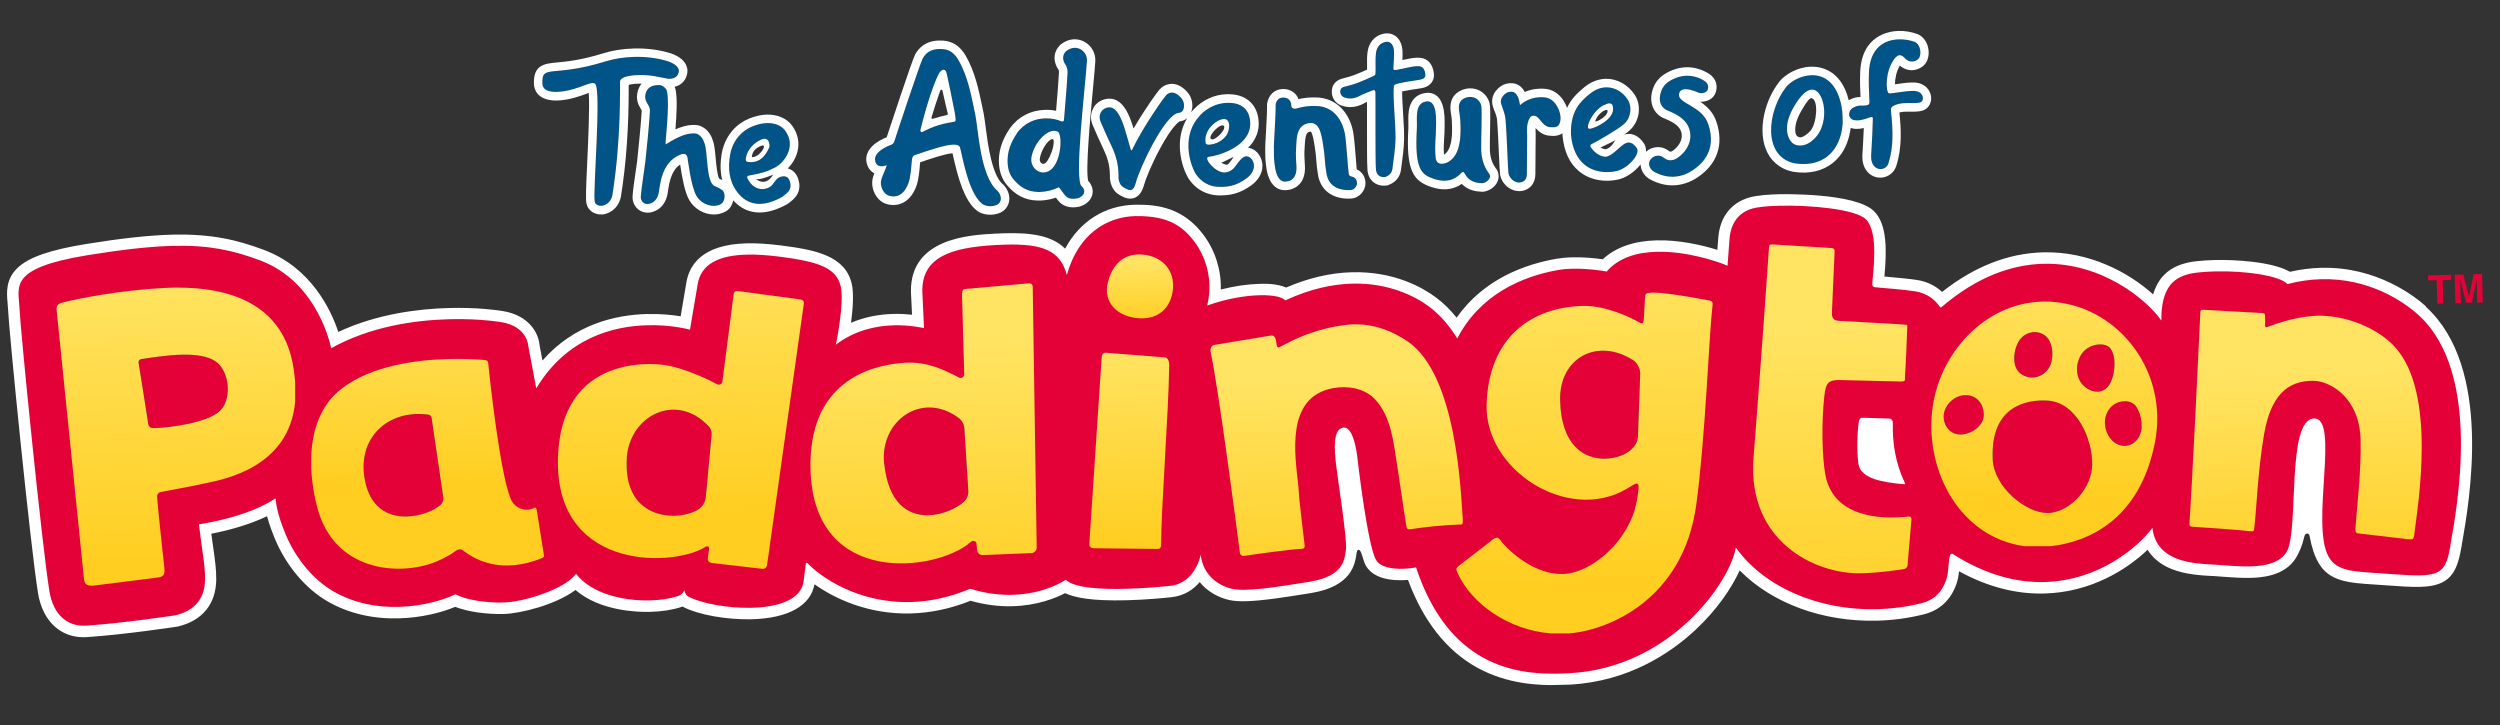 <?xml version="1.0" encoding="UTF-8"?> <svg xmlns="http://www.w3.org/2000/svg" xmlns:xlink="http://www.w3.org/1999/xlink" id="Layer_2" data-name="Layer 2" viewBox="0 0 439.76 127.58"><rect x="0" y="0" width="439.76" height="127.58" fill="#333333" stroke="none"/><defs><style> .cls-1 { fill: none; } .cls-2 { fill: url(#linear-gradient-8); } .cls-3 { fill: url(#linear-gradient-7); } .cls-4 { fill: url(#linear-gradient-5); } .cls-5 { fill: url(#linear-gradient-6); } .cls-6 { fill: url(#linear-gradient-9); } .cls-7 { fill: url(#linear-gradient-4); } .cls-8 { fill: url(#linear-gradient-3); } .cls-9 { fill: url(#linear-gradient-2); } .cls-10 { fill: url(#linear-gradient); } .cls-11 { clip-path: url(#clippath-11); } .cls-12 { clip-path: url(#clippath-10); } .cls-13 { clip-path: url(#clippath-13); } .cls-14 { clip-path: url(#clippath-12); } .cls-15 { clip-path: url(#clippath-1); } .cls-16 { clip-path: url(#clippath-3); } .cls-17 { clip-path: url(#clippath-4); } .cls-18 { clip-path: url(#clippath-2); } .cls-19 { clip-path: url(#clippath-7); } .cls-20 { clip-path: url(#clippath-6); } .cls-21 { clip-path: url(#clippath-9); } .cls-22 { clip-path: url(#clippath-8); } .cls-23 { clip-path: url(#clippath-5); } .cls-24 { fill: #e30138; } .cls-25 { fill: #fff; } .cls-26 { fill: url(#linear-gradient-10); } .cls-27 { fill: url(#linear-gradient-11); } .cls-28 { fill: #005488; } .cls-29 { clip-path: url(#clippath); } </style><clipPath id="clippath"><polygon class="cls-1" points="0 11.44 3.04 127.58 439.76 116.14 439.76 109.88 436.88 0 0 11.44"></polygon></clipPath><clipPath id="clippath-1"><polygon class="cls-1" points="0 11.44 3.04 127.58 439.76 116.14 439.76 109.88 436.88 0 0 11.44"></polygon></clipPath><clipPath id="clippath-2"><path class="cls-1" d="M194.44,62.05h-.01c-.56.02-.61.54-.65.94l-2.17,32.7c-.03.46.29.72.76.75l11.36.12c.42,0,.52-.48.52-.7-.02-6.24,1.29-22.7,1.42-31.62,0-.6-.17-1.43-.94-1.39l-10.17-.8s-.07,0-.1,0h-.01Z"></path></clipPath><linearGradient id="linear-gradient" x1="-2979.59" y1="1022.14" x2="-2976.28" y2="1022.14" gradientTransform="translate(10921.25 -31160.3) rotate(-90) scale(10.49 -10.49)" gradientUnits="userSpaceOnUse"><stop offset="0" stop-color="#ffce21"></stop><stop offset="1" stop-color="#ffe464"></stop></linearGradient><clipPath id="clippath-3"><path class="cls-1" d="M155.52,81.55c-.77-7.5,6.61-12.83,13.09-8.05.6.44.98,1.12,1.03,1.86l.69,10.94c.05.76-.25,1.51-.82,2.01-1.26,1.11-3.69,2.25-6.18,2.32-.08,0-.15,0-.22,0-3.4,0-6.85-2.08-7.57-9.07M181.08,49.83l-11.29,1c-.32,0-.55.18-.57.99l.39,14c.01.5-.52.82-.95.58-.25-.14-.53-.29-.84-.44-1.77-.86-4.69-2.39-8.66-2.15-6.3.39-17.09,3.5-16.58,19.01.69,20.6,22.11,17.61,27.95,12.7.06-.06.29-.22.36-.28.27-.25.89,0,.88.37l.1,1.08c0,.54.46.98,1,.95l8.56-.35c.52-.02.93-.46.93-.98l-.7-45.91c0-.32-.26-.57-.58-.57h0Z"></path></clipPath><linearGradient id="linear-gradient-2" x1="-2995.88" y1="1104.19" x2="-2992.57" y2="1104.19" gradientTransform="translate(16390.45 -43931.29) rotate(-90) scale(14.7 -14.7)" xlink:href="#linear-gradient"></linearGradient><clipPath id="clippath-4"><path class="cls-1" d="M311.69,43c-.55,0-.5.36-.53.73-.2,2.91-.96,14.33-2.71,36.82-1.14,14.68,10.88,20.51,18.99,20.29,3.29-.09,6.39-.56,7.52-.75.26-.04.55-.33.58-.6l.68-7.96c.03-.37.05-.75-.64-.65-.28.04-.66.06-1.16.09-5.35.35-12.06-.77-13.33-7.43-.57-2.99-.7-9.12-.2-13.72.29-2.62.71-3.05,3.15-2.96l10.24.25c1.04,0,.76-.21.82-.99.15-2.12.34-6.72.4-8.73,0-.24-.06-.25-.25-.27-1.14-.12-10.09-.57-11.87-.69-1.18-.08-1.16-.99-1.13-1.64l.46-10.4c.02-.4.03-.75-.69-.77l-10.04-.61c-.1-.01-.18-.02-.25-.02-.01,0-.02,0-.04,0"></path></clipPath><linearGradient id="linear-gradient-3" x1="-3002.76" y1="1130.22" x2="-2999.45" y2="1130.22" gradientTransform="translate(20197.53 -52704.61) rotate(-90) scale(17.59 -17.59)" xlink:href="#linear-gradient"></linearGradient><clipPath id="clippath-5"><path class="cls-1" d="M274.43,70.44c-.18-7.49,6.53-11.12,12.85-7.08.71.45,1.27,1.53,1.24,2.37l-.4,11.03c-.04.95-.5,1.7-1.2,2.34-.9.84-2.64,1.54-4.53,1.59-.07,0-.14,0-.22,0-3.54,0-7.55-2.32-7.74-10.26M290.76,51.47h-.08s-.05,0-.08,0c-1.19.06-1.18.18-1.24,1.03-.05.8-.13,2.35-.21,3.64-.04.58-.2.93-.7.63-1.32-.81-5.95-3.05-9.94-2.96-9.07.21-16.71,5.47-17.01,17.45-.28,11.48,14.31,20.74,24.54,14.78.01,0,.58-.34,1.09-.65.58-.34,1.23-.74,1.09.62-.1.89-.32,2.95-1.08,4.85-2.24,5.62-7.45,9.48-11.27,10.02-5.07.73-9.8-3.31-11.61-5.41-.52-.61-.68-1.54-2.13-.2l-5.13,3.96c-.97.72-.97.77-.53,1.73,2.36,5.12,8.75,9.87,16.35,10.46h3.16c.25-.02.49-.04.75-.07,6.13-.7,19.35-5.75,21.65-22.56,1.61-11.76,2.24-29.94,2.87-35.16.07-.55-.24-.75-.62-.78,0,0-7.08-1.38-9.75-1.38h-.14"></path></clipPath><linearGradient id="linear-gradient-4" x1="-3003.88" y1="1135.92" x2="-3000.57" y2="1135.92" gradientTransform="translate(20717.04 -53936.72) rotate(-90) scale(17.99 -17.99)" xlink:href="#linear-gradient"></linearGradient><clipPath id="clippath-6"><path class="cls-1" d="M200.21,44.76c-3.18.08-4.75,2.47-5.35,4.98-.84,3.56,1.76,5.97,5.4,6.24,3.65.27,5.75-1.97,6.06-5.09.33-3.28-1.78-5.84-5.42-6.12-.18-.02-.36-.02-.53-.02-.06,0-.11,0-.17,0"></path></clipPath><linearGradient id="linear-gradient-5" x1="-2852.99" y1="438.21" x2="-2849.68" y2="438.21" gradientTransform="translate(1690.09 -9643.13) rotate(-90) scale(3.4 -3.4)" xlink:href="#linear-gradient"></linearGradient><clipPath id="clippath-7"><path class="cls-1" d="M238.19,57.04c-.44.01-.89.05-1.34.1-5.58.67-9.15,2.55-11.45,3.75-.41.22-.74.46-.83-.26-.06-.44-.13-.8-.19-1.02-.12-.39-.32-.65-.91-.57l-9.86,1.63c-.61.12-.75.8-.65,1.26,1.41,6.56,4.59,31,5.14,35.31.04.35.37.6.72.55,2.02-.3,8.23-1.19,10.12-1.24.64-.02.58-.44.53-.83-.24-1.89-.79-6.84-.8-6.93-.13-.78-.21-2.62-.3-3.43-.54-5.19-2.36-15.57,6.18-17.09,2.53-.45,5.43,0,7.29,1.94,2.82,2.94,3.29,7.53,3.86,11.22.47,3.05,1.32,8.76,1.64,10.89.12.77.24.87.96.75,1.84-.31,5.7-.72,8.22-.79.08,0,.15,0,.21,0,.46,0,.65.02.58-.92-.35-4.86-1.04-25.39-9.68-31.29-2.74-1.87-5.78-3.02-9.07-3.02-.12,0-.25,0-.37,0"></path></clipPath><linearGradient id="linear-gradient-6" x1="-2987.42" y1="1058.57" x2="-2984.11" y2="1058.57" gradientTransform="translate(13093.86 -36191.5) rotate(-90) scale(12.15 -12.15)" xlink:href="#linear-gradient"></linearGradient><clipPath id="clippath-8"><path class="cls-1" d="M387.55,54.49h-.04c-.54.02-.45.36-.47.71-.2,4.62-1.54,32.05-1.91,36.82-.03.34,0,.61.57.64,1.93.13,7.91.52,10.01.77.83.1.75,0,.84-.67.32-2.35.6-9.9,1.7-16.31,1.17-6.75,4.01-9.56,8.82-9.46,2.57.05,7.97,2.71,8.17,10.38.15,5.53-.75,12.75-.91,15.57-.02.36-.06.88.5.89l8.82,1.03s.03,0,.04,0h.58c.3-.08.35-.37.43-.98.57-4.83,4.04-24.8-3.49-32.92-2.68-2.89-7.37-5.03-11.95-5.38-4.38-.34-8.9,1.38-10.49,1.96-.2.07-.35-.05-.34-.26.04-.72.02-1.17,0-1.65,0-.27-.03-.56-.44-.56l-10.18-.57c-.09-.01-.18-.02-.25-.02h-.02Z"></path></clipPath><linearGradient id="linear-gradient-7" x1="-2988.88" y1="1055.57" x2="-2985.57" y2="1055.57" gradientTransform="translate(13587.43 -37225.85) rotate(-90) scale(12.49 -12.49)" xlink:href="#linear-gradient"></linearGradient><clipPath id="clippath-9"><path class="cls-1" d="M26.08,74.6c-.56-3.72-1.26-8.02-1.71-10.81-.05-.3.16-.58.46-.62,4.25-.65,10.4-1.59,13.23.49,2.21,1.65,2.85,6.4.67,8.58-2.13,2.12-8.81,3-11.68,3.07-.04,0-.09,0-.13,0h-.02c-.41,0-.76-.3-.82-.71M30.04,50.61c-.42.01-.85.03-1.29.05-7.65.4-14.92,1.84-17.7,2.54-.94.24-1.18.57-1.07,1.53l4.77,46.9c.06,1.04.4,1.49,1.73,1.38l11.09-1.4c1.27-.1,1.46-.61,1.34-1.71-.31-2.96-1.04-9.5-1.28-12.52-.03-.4.24-.76.64-.84,1.39-.27,4.8-.86,7.86-1.53,3.05-.66,14.77-2.69,15.79-14.38v-3.42c-.01-.14-.02-.27-.04-.41-.4-4.14-1.61-16.21-20.62-16.21-.4,0-.81,0-1.22.01"></path></clipPath><linearGradient id="linear-gradient-8" x1="-2998.5" y1="1122.83" x2="-2995.19" y2="1122.83" gradientTransform="translate(17671.9 -47007.56) rotate(-90) scale(15.71 -15.71)" xlink:href="#linear-gradient"></linearGradient><clipPath id="clippath-10"><path class="cls-1" d="M64.19,84.46c-1.44-7.33,3.97-12.5,11.18-11.52.28.04.51.27.55.55l2.05,13.96c.07.5-.09,1.01-.46,1.35-1.04.95-3.44,2-5.95,2.06-.08,0-.16,0-.25,0-3.04,0-6.17-1.49-7.13-6.41M78.86,63.15c-5.66.15-13.56,1.17-18.79,5.23-3.71,2.87-5.09,7.26-5.31,11.6v2.64c.12,2.42.53,4.72,1.04,6.63,2.97,11.28,14.25,12.1,20.62,9.67.54-.21,2.47-1.04,3.54-1.88.97-.76,1.32-.33,1.84.05,1.99,1.45,6.52,3.94,13.59,1.06.3-.12.33-.29.29-.51l-1.27-7.94c-.03-.2-.15-.53-.43-.37-1.29.73-3.38.25-4.13-1.55-1.91-4.58-3.68-21-3.98-23.95-.03-.26-.24-.47-.5-.49-.79-.08-2.59-.21-4.94-.21-.5,0-1.02,0-1.57.02"></path></clipPath><linearGradient id="linear-gradient-9" x1="-2982.53" y1="1044.82" x2="-2979.22" y2="1044.82" gradientTransform="translate(11636.11 -32901.74) rotate(-90) scale(11.06 -11.06)" xlink:href="#linear-gradient"></linearGradient><clipPath id="clippath-11"><path class="cls-1" d="M371.45,77.39c-1.41-1.54-1.63-3.92-.33-5.56,1.26-1.58,3.8-1.66,4.67-.28.94,1.47,1.36,3.87.38,5.45-.6.95-1.48,1.4-2.38,1.43-.02,0-.05,0-.07,0-.83,0-1.66-.37-2.28-1.03M350.53,80.78c-.44-9.41,6-10.5,9.56-10.32,5.28.27,8.02,6.88,7.94,11.32-.08,3.93-3.55,7.96-7.3,8.43-.14.02-.28.03-.43.03-.04,0-.08,0-.13,0-3.85,0-9.42-4.56-9.65-9.46M341.9,73.41c-.09-1.9,1.63-3.7,3.49-3.88,2.19-.22,3.47,1.37,3.57,3.28.09,1.9-1.84,3.37-3.67,3.6-.11.01-.23.02-.33.03h-.09c-1.65,0-2.88-1.27-2.97-3.02M366.37,67.71c-1.41-1.54-1.31-4.07,0-5.72,1.26-1.58,4.12-1.93,4.97-.55,1,1.62.7,4.63-.28,6.2-.53.86-1.3,1.24-2.09,1.26h-.07c-.91,0-1.85-.46-2.52-1.2M355.19,65.51c-1.41-1.28-.97-4.39.16-5.83,1.15-1.48,3.37-1.74,4.7-.37,1.23,1.25,1.32,4.29.14,5.74-.73.9-1.69,1.33-2.64,1.36-.03,0-.06,0-.09,0-.82,0-1.63-.3-2.27-.89M359.27,53.05c-10.12.26-18.27,9.09-19.39,19.19-1.19,10.76,4.93,22.2,16.09,23.82.04,0,.08.01.13.02h4.58c6.24-.68,15.68-4.31,18.4-18.34,2.35-12.18-6.07-23.3-17.28-24.58-.7-.08-1.38-.12-2.06-.12-.16,0-.31,0-.47,0"></path></clipPath><linearGradient id="linear-gradient-10" x1="-2990.81" y1="1068.2" x2="-2987.5" y2="1068.2" gradientTransform="translate(14270.81 -38852.07) rotate(-90) scale(13.02 -13.02)" xlink:href="#linear-gradient"></linearGradient><clipPath id="clippath-12"><path class="cls-1" d="M110.24,80.68c.46-7.64,8.74-11.77,14.42-5.69.38.41.56.97.51,1.52l-1.01,10.88c-.09.97-.64,1.84-1.48,2.32-1.02.57-2.47.97-4.02,1.01-.09,0-.18,0-.26,0-4.02,0-8.6-2.38-8.14-10.04M129.62,51.18c-.28,0-.52.22-.56.51l-1.99,15.43c-.06.5-.62.69-1.04.42-.24-.15-4.98-2.67-8.99-3.31,0,0-17.73-3.06-18.85,15.38-1.25,20.58,19.46,20.2,25.52,16.81.08-.04.16-.1.24-.15.74-.46.82.1.76.46l-.2,1.37c-.07.46.12.88.73.94l8.78,1.01c.58.08.86-.26.92-.72l6.47-45.98c.04-.32-.18-.61-.5-.66l-11.2-1.51s-.05,0-.08,0h-.02Z"></path></clipPath><linearGradient id="linear-gradient-11" x1="-2996.16" y1="1107.55" x2="-2992.85" y2="1107.55" gradientTransform="translate(16503.75 -44223.37) rotate(-90) scale(14.79 -14.79)" xlink:href="#linear-gradient"></linearGradient><clipPath id="clippath-13"><polygon class="cls-1" points="0 11.44 3.04 127.58 439.76 116.14 439.76 109.88 436.88 0 0 11.44"></polygon></clipPath></defs><g id="Layer_2-2" data-name="Layer 2"><g><g class="cls-29"><path class="cls-24" d="M200.23,45.76c-2.82.07-3.95,2.33-4.4,4.21-.29,1.21-.11,2.26.52,3.12.78,1.07,2.24,1.76,3.99,1.89.23.02.46.02.68.02,2.48-.07,4.05-1.6,4.31-4.21.14-1.32-.19-2.49-.94-3.38-.8-.96-2.04-1.52-3.56-1.64-.21-.01-.41-.02-.6-.01M327.95,74.48c-.23,1.78-.34,4.62-.06,6.91.21,1.65,2.81,2.29,5.7,2.64-1.14-2.84-1.69-6.01-1.63-9.43-1.08-.04-3.16-.1-4.02-.12M203.24,95.55c.01-3.17.32-8.62.65-14.38.35-6.13.71-12.46.77-16.95,0-.17-.02-.29-.04-.38l-9.85-.77s-2.14,32.36-2.14,32.36l10.61.11ZM78.88,64.16c-5.54.14-13.19,1.13-18.21,5.02-1.78,1.38-7.33,6.89-3.92,19.82,2.46,9.32,10.47,10.12,13.8,10.04,1.94-.05,3.84-.41,5.5-1.05.65-.25,2.39-1.03,3.28-1.73.53-.42,1.01-.62,1.49-.63.66-.02,1.12.33,1.42.56l.13.1c2.09,1.52,4.47,2.26,7.08,2.19,1.64-.04,3.38-.41,5.17-1.1l-1.09-6.81c-.25.06-.5.09-.77.1-1.69.04-3.2-.93-3.85-2.49-1.89-4.52-3.6-19.92-4.02-23.86-1.09-.09-3.3-.23-6.03-.15M159.67,64.79c-.15,0-.3,0-.45.02-6.05.37-16.13,3.21-15.64,17.97.16,4.72,1.98,15.67,15.51,15.31,4.83-.13,8.99-1.82,10.8-3.34.04-.03.11-.09.2-.15.05-.04.11-.08.15-.11.23-.21.56-.34.91-.35.45,0,.91.17,1.23.49.26.26.4.59.41.94l.1,1.08v.04l8.53-.38-.72-45.42-10.46.93v.03l.39,13.96c.01.44-.15.86-.45,1.18-.3.31-.72.5-1.15.51-.3,0-.59-.07-.85-.22-.23-.13-.49-.27-.78-.41l-.24-.12c-1.66-.81-4.16-2.04-7.46-1.95M15.81,101.99s.16.03.38.03c.07,0,.14,0,.21-.01l11.04-1.39c.28-.02.43-.06.49-.08.01-.07.02-.23-.01-.53l-.24-2.26c-.36-3.33-.85-7.88-1.04-10.29-.07-.91.55-1.73,1.45-1.9.35-.07.83-.16,1.4-.26,1.66-.3,4.17-.77,6.44-1.26l.38-.08c3.94-.83,15.92-3.35,14.59-17.05-.66-6.78-3.53-15.74-20.83-15.29-.41.01-.84.03-1.27.05-7.45.39-14.71,1.81-17.51,2.51-.18.04-.28.08-.33.11,0,.06,0,.16.02.33l4.76,46.92c.02.28.05.41.07.47M213.93,61.63s0,.06,0,.09c1.44,6.69,4.68,31.7,5.11,35.03,2.38-.35,7.25-1.04,9.41-1.18-.15-1.25-.4-3.4-.57-4.92-.11-.93-.19-1.62-.2-1.72-.08-.51-.14-1.39-.21-2.25-.03-.48-.07-.92-.1-1.23-.04-.36-.08-.74-.13-1.14-.61-5.4-1.75-15.46,7.12-17.03.56-.1,1.12-.16,1.68-.17,2.64-.07,4.95.78,6.5,2.4,2.8,2.93,3.46,7.32,3.98,10.84l.14.92c.46,3,1.3,8.56,1.63,10.78,1.88-.3,5.48-.68,7.99-.77-.02-.3-.04-.67-.07-1.07-.37-5.96-1.52-24.1-9.17-29.33-2.87-1.96-5.85-2.92-8.85-2.84-.41,0-.83.04-1.25.09-5.38.65-8.81,2.44-11.08,3.63l-.11.06c-.23.12-.52.28-.87.29-.19,0-1.15-.04-1.33-1.34-.05-.35-.09-.57-.12-.71l-9.52,1.57ZM133.97,99.04l6.39-45.41-10.36-1.4-1.93,15.02c-.1.8-.77,1.4-1.58,1.42-.35,0-.69-.09-.99-.28-.5-.3-4.99-2.59-8.61-3.17-.02,0-1.31-.22-3.16-.17-11.89.31-14.21,9.3-14.53,14.62-.34,5.58.97,9.94,3.88,12.96,2.92,3.02,7.62,4.68,12.88,4.54,2.83-.07,5.62-.7,7.27-1.62.04-.02.08-.05.12-.07l.08-.05c.34-.21.65-.32.96-.32.39,0,.76.15,1.01.44.29.34.4.84.3,1.37l-.17,1.16,8.44.97ZM359.29,54.05c-9.22.24-17.31,8.28-18.42,18.3-1.1,9.92,4.3,21.13,15.24,22.72.44.06,1.38.17,2.7.13,4.79-.12,16.26-2.1,19.27-17.65,1.09-5.62-.15-11.21-3.48-15.75-3.14-4.28-7.85-7.06-12.92-7.64-.79-.09-1.6-.13-2.39-.11M423.69,93.86s0-.07.01-.09c.05-.41.12-.93.2-1.54.86-6.43,3.15-23.5-3.42-30.58-2.54-2.74-6.97-4.73-11.3-5.07-.48-.04-.99-.05-1.5-.04-3.52.09-6.93,1.34-8.38,1.88l-.18.07c-.14.05-.28.08-.42.08-.35,0-.67-.12-.91-.36-.25-.25-.37-.6-.35-.97.03-.49.03-.84.02-1.19l-9.42-.52c-.23,5.17-1.47,30.53-1.87,36.17,2.48.17,7.32.49,9.43.72.09-.76.19-1.96.3-3.46.26-3.5.63-8.3,1.38-12.67,1.19-6.88,4.13-10.15,9.25-10.29.19,0,.38,0,.58,0,2.89.06,8.93,2.91,9.15,11.36.11,4.07-.33,8.94-.65,12.5-.11,1.22-.21,2.28-.25,3.03l8.36.97ZM312.15,44.03c-.22,3.3-1,14.74-2.7,36.6-.43,5.56,1.03,10.15,4.35,13.64,4.05,4.27,9.69,5.67,13.62,5.57,3.02-.08,5.86-.49,7.15-.7l.62-7.21c-.12,0-.7.04-.7.04-.36.02-.72.04-1.08.05-7.52.2-12.24-2.75-13.3-8.29-.61-3.19-.7-9.48-.21-14.01.24-2.22.62-3.79,3.34-3.86.25,0,.53,0,.84,0l10.02.25s0-.04,0-.06c.14-1.94.31-5.84.38-7.99-1.4-.1-4.35-.25-6.81-.39-1.94-.1-3.68-.2-4.36-.24-1.44-.1-2.14-1-2.07-2.68l.45-10.15-9.56-.58ZM257.4,100.56c2.3,4.97,9.22,10.15,17.53,9.93.57-.01,1.14-.05,1.7-.12,6.72-.77,18.65-6.21,20.78-21.71,1.01-7.38,1.63-17.14,2.12-24.99.27-4.37.49-7.87.72-9.88-1.23-.23-7.35-1.38-9.49-1.32h-.1c-.11,0-.21.02-.28.02,0,0,0,.02,0,.03-.02.4-.05.91-.08,1.49-.04.7-.08,1.48-.13,2.18-.1,1.48-.97,1.67-1.34,1.68-.29,0-.58-.08-.87-.26-1-.62-5.54-2.9-9.4-2.81h-.07c-4.68.13-15.6,1.98-15.96,16.48-.09,3.73,1.51,7.43,4.51,10.42,3.37,3.36,7.99,5.31,12.37,5.19,2.23-.06,4.3-.64,6.16-1.72.14-.08.63-.38,1.09-.65.37-.22.77-.46,1.24-.47.38,0,.73.14.98.4.43.47.42,1.13.37,1.65-.09.84-.32,3.06-1.15,5.12-2.44,6.15-8.04,10.07-12.06,10.65-.36.05-.73.08-1.1.09-6.05.16-10.87-5.22-11.4-5.84-.11-.13-.21-.27-.31-.41,0,0,0-.01-.01-.02-.09.07-.21.17-.37.31l-.03.03-5.16,3.99c-.1.07-.24.17-.35.26.04.09.08.18.11.25M274.46,119.47c-8.34.22-20.05-1.49-26.05-18.56-.47.06-1.02.11-1.61.12-2.86.07-4.81-.65-5.63-2.08-1.55-2.71-3.16-16.37-3.34-17.92-.21-2.49-.95-4.67-1.42-4.84-.35.06-.89.82-.41,5.23.07.66.27,2.07.5,3.7.83,5.86,1.44,10.43,1.25,11.68l-.04.31c-.25,1.79-.73,5.13-7.18,6.18-4.53.74-8.51,1.35-11.31,1.42-1.15.03-2.05-.03-2.74-.19-2-.46-4.18-1.72-5.37-3.95-.98,1.63-2.62,3.18-5.15,3.45-1.2.13-4.35.43-7.77.52-7.1.19-9.71-.71-10.78-1.37-1.32.75-4.59,2.31-9.26,2.43-2.44.06-4.94-.27-7.42-1.01-3.48,1.42-7.01,2.19-10.51,2.28-8.22.22-14.56-3.35-17.66-6l-.17,1.32c-.32,3.5-3.9,5.54-10.1,5.7-4.16.11-9.01-.74-11.51-2.01-.22-.11-.41-.24-.57-.39-.19.12-.4.22-.65.3-1.41.47-3.25.75-5.17.8-4.33.12-9.85-.95-13.06-4.19-2.97,2.72-9.55,4.47-12.63,4.55-3.26.09-6.49-.42-8.59-1.33-2.19.98-5.81,2-9.92,2.11-4.46.12-8.48-.83-11.96-2.82-3.71-2.12-7.03-6.06-8.88-10.53-.62-1.49-1.27-3.22-1.63-5.1-3.89,2.17-8.87,3.28-11.6,3.77.16,1.26.31,2.33.45,3.31.32,2.26.55,3.89.53,5.55-.05,3.85-2.11,6.37-5.97,7.29h-.04s-.04.02-.04.02c-.09.01-9.27,1.4-15.8,1.83-.11,0-.21.01-.31.01-3.8.1-6.5-2.48-7.22-6.9-1.33-8.18-5.14-46.36-5.27-49.9-.02-.38-.05-.75-.08-1.12-.38-4.25.32-7.19,12.94-9.24,6.23-1.01,11-1.53,14.99-1.64,6.85-.18,11.28.91,15.82,2.61,8.77,3.28,11.91,11.65,12.82,14.91,6.96-3.55,14.69-4.48,20.08-4.62,4.83-.13,8.32.36,9.27.52,4.26.68,5.55,3.54,5.64,5.02l.94,5.02c5.53-7.53,13.25-9.36,18.97-9.5,2.95-.08,5.39.3,6.73.57l1.16-6.81c.57-3.94,3.8-6.03,9.6-6.19,1.72-.05,3.66.07,5.91.36,7.02.89,10.75,2.06,11.65,6.01.47,2.03-.02,5.87-.42,8.34,2.58-1.44,5.51-2.21,8.76-2.3,1.79-.05,3.3.13,4.3.29l-.24-5.2c-.09-7.45,6.93-8.83,13.82-9.2.6-.03,1.18-.06,1.73-.07,5.11-.14,8.82.48,10.79,3.58,2.27-5.29,6.64-8.45,12.08-8.59h.21c6.44-.08,9.13,2.33,11.08,4.95,2.02,2.71,3.03,6.17,2.78,9.5-.02.26-.05.53-.08.81,2.66-.79,5.47-1.27,7.91-1.34,1.55-.04,3.49.08,4.67.76,3.94-1.76,7.84-2.7,11.61-2.79,7.38-.19,12.38,2.91,14.19,4.26,1.55,1.15,2.98,2.65,4.27,4.48,4.51-7.4,12.03-10.14,17.71-11.13.73-.13,1.56-.2,2.47-.23,2.14-.06,4.44.19,5.8.41,2.09-2.15,5.16-3.29,9.13-3.39,4.41-.12,8.96,1.08,11.59,2.02.12-1.67.21-2.85.25-3.37.25-3.2,1.93-5.41,4.74-6.23,1.25-.36,3.33-.49,4.85-.53,3.63-.09,13.61.21,16.11,2.7,2.33,2.32,1.78,8.05,1.48,11.13-.02.2-.04.39-.05.56,1.84.16,5.28.46,6.69.69,1.81.28,3.32,1.11,4.48,2.46,5.69-4.69,11.69-7.15,17.85-7.32,8.83-.23,16.14,4.35,19.96,8.38.28-2.05.99-3.67,2.1-4.77,1.15-1.15,2.82-1.82,5.08-2.06.95-.1,1.97-.17,3.04-.2,3.97-.1,10.66.4,13.06,2.14,1.89-.46,3.79-.72,5.66-.77,9.54-.25,16.03,4.95,17.8,6.55,11.39,10.33,7.36,33.3,6.03,40.85l-.12.71c-.71,4.12-1.73,5.86-6.18,5.98-1.58.04-3.63-.1-6.15-.28-.62-.05-1.21-.08-1.76-.12-4.55-.3-7.55-.5-9.18-3.39-1.65-2.93-1.3-8.5-.96-13.89.25-3.91.56-8.78-.43-9.81-.07-.07-.14-.11-.28-.11-2.06.07-2.4,8.14-2.62,12.96-.19,4.42-.36,8.23-1.31,9.9-1.15,2.02-3.52,3.05-7.23,3.15-1.61.04-3.29-.09-4.77-.2-.62-.05-1.21-.09-1.75-.12h-.24c-3.1-.18-9.19-.5-11.04-5.31-3.31,3.55-9.81,8.15-18.42,8.37-5.28.14-10.61-1.39-15.86-4.56-.02.22-.04.45-.06.65-.09.96-.18,2.05-.5,2.94-.92,2.53-2.57,4.06-5.04,4.67-2.6.64-5.28,1.01-7.96,1.08-9.93.26-19.12-3.41-24.5-9.68-2.57,7.01-12.76,20.02-29.61,20.94-.54.03-1.11.05-1.69.07"></path><path class="cls-24" d="M110.24,80.68c-.65,10.82,8.75,11.11,12.43,9.03.85-.48,1.39-1.35,1.48-2.32l1.01-10.88c.05-.56-.13-1.11-.51-1.52-5.68-6.08-13.96-1.95-14.41,5.69"></path><path class="cls-24" d="M168.61,73.49c-6.48-4.77-13.86.55-13.09,8.06,1.26,12.29,10.96,9.39,13.98,6.75.57-.5.87-1.25.82-2.01l-.68-10.94c-.05-.74-.43-1.42-1.03-1.86"></path><path class="cls-24" d="M38.07,63.65c-2.83-2.08-8.98-1.14-13.23-.49-.3.05-.51.32-.46.62.45,2.78,1.15,7.09,1.7,10.81.06.41.42.72.84.71,2.78-.05,9.65-.93,11.81-3.08,2.19-2.18,1.54-6.93-.67-8.58"></path><path class="cls-24" d="M287.28,63.36c-6.32-4.04-13.03-.41-12.85,7.08.29,12.38,9.87,11.1,12.48,8.67.7-.65,1.16-1.4,1.2-2.35l.41-11.03c.03-.84-.52-1.91-1.24-2.37"></path><path class="cls-24" d="M75.92,73.5c-.04-.28-.26-.51-.55-.55-7.21-.98-12.62,4.18-11.18,11.52,1.78,9.1,11,6.47,13.32,4.34.37-.34.53-.85.46-1.35l-2.05-13.96Z"></path><path class="cls-24" d="M345.39,69.52c-1.87.19-3.59,1.98-3.49,3.89.09,1.9,1.53,3.23,3.39,2.99,1.82-.23,3.76-1.7,3.66-3.6-.09-1.9-1.38-3.5-3.56-3.28"></path><path class="cls-24" d="M360.09,70.46c-3.56-.19-10,.9-9.56,10.32.24,5.15,6.36,9.91,10.21,9.43,3.75-.47,7.22-4.51,7.3-8.43.09-4.44-2.66-11.04-7.94-11.32"></path><path class="cls-24" d="M360.19,65.04c1.19-1.45,1.08-4.49-.14-5.74-1.33-1.36-3.55-1.11-4.7.38-1.13,1.45-1.57,4.55-.16,5.83,1.41,1.28,3.61,1.24,5-.47"></path><path class="cls-24" d="M371.05,67.64c.98-1.57,1.27-4.59.28-6.2-.85-1.38-3.71-1.03-4.97.55-1.31,1.65-1.4,4.17,0,5.71,1.28,1.41,3.53,1.8,4.69-.06"></path><path class="cls-24" d="M371.12,71.83c-1.3,1.65-1.08,4.02.33,5.56,1.28,1.41,3.57,1.47,4.72-.4.98-1.58.56-3.97-.38-5.45-.87-1.37-3.42-1.29-4.68.28"></path><path class="cls-28" d="M167.87,21.42c-.33.1-2.83.26-5.6,1.79-.03.02-.07.03-.1.03-.16,0-.3-.18-.26-.35.27-1.19,1.93-7.56,3.32-10.05.11-.2.44-.57.75-.57.22,0,.44.17.56.71.13.53,1.3,6.14,1.4,6.81.07.44.15.87.17,1.31,0,.14-.1.28-.24.32M175.66,35.83c.55-.51.52-1.44-.17-2.22-3.12-2.58-3.42-11.01-3.94-13.43-.72-3.31-1.25-6.66-2.99-9.65-.62-1.06-1.46-1.79-2.7-1.89-.23-.02-.46-.02-.68-.02-1.2.03-2.25.45-2.89,1.68-.44.83-4.74,13.75-5,14.61-.07.22-.3.48-.52.54-.9.28-3.17,1.35-2.88,2.82.16.81.69.99,1.16.98.44-.01.84-.19.89-.19,0,0,0,0,0,0-.17.64-.76,1.79-.93,2.44-.39,1.2.37,2.64,1.3,2.92.32.1.62.14.89.13,1.94-.05,2.65-2.43,2.77-3.07.21-1.1.31-2.16.39-3.27.03-.45.16-.82.59-.94,2.6-.89,5.23-1.78,6.7-1.82.65-.02,1.08.13,1.18.52.32.91,1.37,7.83,3.83,9.84.35.33.98.49,1.59.47.55-.02,1.07-.17,1.38-.45"></path><path class="cls-28" d="M183.67,30.32s-.07,0-.1,0c-1.28.03-2.29-1.17-2.16-2.47.23-2.17,2.27-4.81,3.96-4.85.24,0,.47.04.69.15.97.47.65,6.93-2.39,7.17M190.3,32.81c-1.43-.79.59-17.33.89-22.1.05-.84-.42-1.66-1.16-2.05-.29-.16-.63-.25-1-.24-.46.01-.98.19-1.53.62-.54.56-.65,1.26-.24,2.09.41.55.56,1.12.53,1.66-.15,2.76-.42,5.51-.63,8.26-.02.24-.08.33-.24.33-.06,0-.12,0-.2-.02-.69-.32-1.71-.56-2.83-.53-1.71.04-3.65.71-5.03,2.64-1.08,1.59-1.77,3.35-1.63,5.35.07,1,.34,1.91.99,2.7,1.16,1.41,2.48,2.24,4.38,2.27.1,0,.2,0,.3,0,1.12-.03,2.31-.32,3.31-.82,0,0,0,0,.01,0,.13,0,.93,1.28,1.29,1.6.38.34.81.43,1.27.42.24,0,.49-.04.75-.09.95-.25,1.66-1.17.76-2.08"></path><path class="cls-28" d="M119.36,12.79c.21-.49-.1-1.39-1.84-1.99-1.81-.58-3.91-.83-6-.78-1.73.05-3.45.31-4.98.78-9.44,2.93-11.28.41-11.14,3.92.06,1.37,1.62,1.45,2.34,1.46.03,0,.05,0,.08,0,3.11-.08,5.39-1.55,6.43-1.57.19,0,.34.04.44.15,1.11,1.14-.42,18.95-.09,20.7.09.54.66.77,1.16.76.11,0,.21-.02.3-.04.96-.24,1.46-1,1.65-1.78,1.62-10,1.32-19.53,1.36-20.06.06-.76,1.54-1.08,3.19-1.12,1.16-.03,2.4.08,3.29.27.08,0,1.29.27,1.83.38.14.01.28.02.43.02.7-.02,1.34-.27,1.56-1.08"></path><path class="cls-28" d="M127.05,33.43c-.51-.35-.74-.44-1.31-.7-1.57-.71-1.14-6.25-1.84-7.68-.25-.86-.98-1.59-1.71-1.57-.02,0-.03,0-.05,0-.09,0-.19,0-.28,0-2.14.06-4.55,1.91-4.74,1.92h0c-.13-.07.76-6.76.26-9.25-.09-.62-.81-1.19-1.42-1.18-.04,0-.08,0-.12,0-.67.02-1.77.14-2.19,1.34-.5,1.7.72,1.92.72,3.2-.07,1.68-.66,7.64-.81,8.95-.09.77-.74,4.84-.8,6.13-.04.77.49,1.33,1.2,1.31.09,0,.19-.01.28-.04.88-.21,1.4-.87,1.64-1.77.27-1.02.27-5.43,3.81-6.88.21-.09.4-.14.57-.14.35,0,.61.17.71.63.09.44.6,5.02,1.56,6.72.62,1.1,1.89,1.82,3.12,1.78.44,0,.88-.12,1.28-.35.75-.43.81-1.98.17-2.44"></path><path class="cls-28" d="M237.88,31.1c-.18-.06-.63-.1-.64-.54-.14-.68-.39-5.28-.66-6.93-.25-1.49-1.28-4.61-4.65-4.96-.42-.03-.8-.03-1.16-.03-1.01.03-1.83.19-2.82.47-.05,0-.1.02-.16.02-.32,0-.63-.18-.64-.51-.04-1.08-.69-1.44-1.36-1.46h-.11c-.69.02-1.15.41-1.3,1.23.05,1.43-.33,6.69-.32,7.61,0,.9,0,1.86.11,2.75.27,2.81,1.28,3.23,1.83,3.21h.03c1.45-.04,2.1-1.06,2.01-2.7-.03-.64-.17-1.84-.05-3.42.11-1.38-.03-3.96,2.48-4.19.04,0,.07,0,.11,0,1.79-.05,1.98,2.93,2.21,4.2.27,1.51.23,2.98.5,4.49.36,2.96,3.02,3.14,4.02,3.12.16,0,.28-.01.34-.02.51-.04,1.04-.62,1.04-1.16,0-.54-.23-.98-.81-1.17"></path><path class="cls-28" d="M319.57,23.91c-.67.84-1.69,1.65-2.84,1.68-.34,0-.69-.05-1.04-.19-.89-.35-2.46-2.6-.2-6.54,1.28-2.24,2.37-3.09,3.22-3.11,1.08-.03,1.79,1.28,2.06,2.77.24,1.31.2,3.65-1.2,5.39M318.64,13.23c-1.81.05-3.58,1.01-4.43,2.05-3.36,4.29-4.21,12.19,1.41,13.45.66.11,1.27.15,1.85.13,4.4-.12,6.52-3.54,6.67-7.41.01-1.73-.19-2.65-.22-2.76-.79-4.2-3.08-5.51-5.29-5.45"></path><path class="cls-28" d="M260.56,26.2c-.03-1.78.19-6.93,0-7.67-.24-.95-1.08-1.51-2-1.48-.18,0-.36.03-.54.08-1.12.31-1.55,1.05-1.34,2.39.1.66.2,1.32.21,1.98.31,5.25-1.28,6.34-1.81,6.79-.23.19-.85.51-1.42.53-.52.01-1-.23-1.11-1.05-.23-2.36.09-3.58.06-5.49-.01-.98.24-4.41-1.49-4.45-2.41.15-1.79,3.08-1.89,4.79-.43,7.33.85,8.14,3.08,8.88.64.21,1.26.32,1.85.3,1.04-.03,2-.43,2.84-1.32.14-.15.25-.21.33-.21.14,0,.24.12.32.29.67,1.26,1.72,1.61,3.04,1.68h.04c.62-.02,1.91-.93,1.1-1.81-.92-1.26-1.26-2.72-1.29-4.22"></path><path class="cls-28" d="M336.78,16.02c-.15-.01-.31-.01-.49,0-1.26.03-3.21.42-3.85.44-.09,0-.16,0-.19-.02-.55-.24-.7-3.78.95-6.01.35-.47.66-.68.96-.69.34,0,.68.24,1.05.66.24.23.65.47,1.15.46.3,0,.62-.11.96-.35.83-.6.6-2.63-.52-3.12-.77-.28-1.76-.47-2.77-.44-2.51.07-5.2,1.46-5.27,6.07-.07,1.7.03,3.24.09,4.93.02.43-.19.53-.53.6-.13.03-.25.03-.37.04-.24,0-.46-.01-.7,0-.31,0-.65.06-1.08.29-.36.13-.96.54-.9,1.46.19.69.78.88,1.44.86.85-.02,1.83-.4,2.25-.54.11-.04.19-.06.25-.06.16,0,.21.09.22.32.01.6-.2,4.94-.3,6.5-.08,1.64.83,2.37,1.69,2.34.57-.02,1.13-.36,1.35-1.01.95-2.97.79-5.93.47-8.97-.04-.4-.09-.83.26-1.05.72-.45,1.53-.57,2.34-.59.14,0,.27,0,.41,0,.38,0,.78.02,1.18.01.31,0,.63-.03.91-.11.79-.2.74-1.91-.96-2.02"></path><path class="cls-28" d="M212.11,25.21c-.51-2.2,1.84-4.23,3.16-4.27.25,0,.46.06.61.21.59.57.27,1.84.03,2.34-.61,1.3-2.25,1.93-3.17,1.95-.35,0-.59-.07-.63-.24M220.24,28.1c-.26-.4-.62-.63-1-.62-.2,0-.4.08-.6.22-.46.34-.84.84-1.17,1.32-.47.69-1.04,1.19-1.88,1.29-.07.01-.14.02-.2.02-1.66.04-3.8-2.64-2.78-2.75,1.44-.15,7.17-1.67,7.31-5.69.04-2.29-1.17-3.56-3.12-3.77-.32-.04-.63-.05-.94-.04-1.84.05-3.48.85-4.78,2.19-3.22,3.34-1.99,8.19-.78,10.27,1.38,2.1,3.4,2.3,3.95,2.3.27.01.54.02.79,0,1.56-.04,2.77-.47,4.14-1.44,1.25-.88,1.79-2.19,1.06-3.32"></path><path class="cls-28" d="M279.32,22.18c.21-1.44,1.86-3.43,3-3.76.28-.15.53-.23.74-.24.39,0,.65.23.66.74.3,2.01-2.99,3.54-3.92,3.71-.05,0-.11.02-.16.02-.21,0-.38-.08-.32-.47M287.86,25.95c-.48-.66-.92-.9-1.36-.89-1.21.03-2.34,2.01-3.81,2.46-.08.03-.17.04-.27.04-.73.02-1.83-.58-2.43-1.46-.47-.47-.19-.69.16-.85.72-.33,4.43-2.46,5.5-3.41,1.29-1.14,1.47-3.11.68-4.34-.83-1.29-2.25-2.19-3.82-2.15-.95.03-1.97.4-2.95,1.24-1.4,1.2-3.35,2.78-3.21,7.09.45,5.14,3.63,6.66,6.53,6.59.43,0,.85-.06,1.26-.13,2.13-.35,4.66-3.18,3.72-4.19"></path><path class="cls-28" d="M245.32,14.93c.66-.38,3.52-.74,4.43-.89.67-.11,1.04-.41.99-.9-.07-.63-.25-1.29-.9-1.44-.15-.04-.33-.05-.54-.05-.99.03-2.52.46-3.57.64-.09.02-.2.04-.3.04-.19,0-.34-.05-.32-.3.06-.93.16-2.38.1-3.14-.06-.82-.45-1.55-1.26-1.53-.16,0-.34.04-.54.11-.86.3-1.26,1.08-1.36,1.84-.15,1.13-.03,2.29-.08,3.44,0,.2.02.46-.26.58-.95.47-1.87.84-2.85,1.24-.64.26-1.36.45-2.03.62-.47.12-.98.2-1.04.8-.06.55.22,1.01.73,1.18.38.13.74.19,1.1.18.58-.02,1.15-.21,1.75-.55.47-.26,1.6-.7,2.22-.92.03,0,.06-.02.08-.02.16,0,.28.17.29.35.03.48-.03,12.47.08,13.32-.02,1.31.77,1.66,1.44,1.64.08,0,.15,0,.22-.02.76-.27,1.17-.76,1.26-1.48.23-1.76.5-3.54.54-5.31.05-2.5-.67-9.13-.17-9.42"></path><path class="cls-28" d="M135.28,26.02c-.47.93-1.2,2.45-3.14,2.5-.13,0-.25,0-.39,0-.75-.05-.6-.52-.45-1.12.25-.99,1.15-2.19,2.59-2.83.22-.1.4-.14.57-.15.93-.02,1,1.26.82,1.61M134.91,21.66c-.37.01-.74.06-1.09.13-3.85.81-5.1,3.7-5.39,5.42-.38,2.32-.25,4.54,1.23,6.54.79,1.05,2.04,2.16,4.06,2.11,1.07-.03,2.36-.38,3.91-1.24,1.13-.81,1.74-1.4,1.3-2.73-.2-.61-.57-.88-1.11-.86-.12,0-.24.02-.37.04-.81.17-1.12.84-1.55,1.39-.36.46-1.01.79-1.74.81-.93.03-1.99-.47-2.67-1.88-.14-.28-.05-.45.26-.5,2.11-.37,3.16-.67,4.6-1.42,1.46-.76,3.83-3.59,1.8-6.44-.73-1.03-1.99-1.4-3.24-1.37"></path><path class="cls-28" d="M206.1,16.27c-.32.01-.67.15-1.01.49-.29.3-3.88,5.25-6,9.64-.01.03-.05.05-.08.05-.05,0-.09-.03-.11-.08-.19-.71-.79-2.91-1.14-3.92-.41-1.21-1.23-3.61-2.65-3.57-.02,0-.04,0-.06,0-1.25.1-2,1.28-1.49,2.52.59,1.42,1.24,2.81,1.89,4.21.8,1.7,1.25,3.21,1.27,5.3-.03.35.01,1.56.88,2.06.45.26.85.49,1.19.48.39,0,.72-.34.98-1.3.56-2.33,5.1-12.12,7.56-12.29,1.01-.07,1.2-1.56.56-2.44-.25-.34-.97-1.16-1.8-1.14"></path><path class="cls-28" d="M300.5,21.86c-1.08-3.26-5.31-3.58-5.15-5.25.09-.67.55-.9,1.11-.91.92-.02,2.11.53,2.38.63.14.05.3.07.47.07.43,0,.87-.19,1.02-.46.23-.42.23-1.09-.26-1.51-.12-.1-1.46-1.14-3.4-1.09-.58.01-1.22.13-1.89.4-1.41.57-2.35,1.26-2.72,2.89-.24,1.06.01,2.09.94,2.66.64.4,4.21,1.28,4.35,4.45.13,2.35-2.06,4.17-2.95,4.39-.22.05-.4.08-.56.08-.61.02-.89-.27-1.38-.59-.24-.15-.52-.22-.81-.22-.61.02-1.26.37-1.5,1.05-.23.6.17,1.46.89,1.82,1.22.65,2.33.86,3.31.83,1.48-.04,2.65-.63,3.39-1.12,1.22-.8,4.44-3.19,2.76-8.12"></path><path class="cls-28" d="M271.72,17.14c-.28-.03-.55-.03-.8-.03-1.98.05-3.06,1.01-3.54,1.39-.1-.34-.23-2.2-1.4-2.35-.08,0-.16,0-.23,0-.6.01-1.07.33-1.44.83-.29.39-.37.88-.22,1.36.26.83.65,1.67.73,2.52.24,2.54.42,8.97.54,9.65.09.53.49,1,.87,1.28.3.22.67.33,1.04.32.2,0,.39-.05.57-.13.47-.21.74-.64.74-1.41,0-2.22.03-4.45.05-6.67-.03-1.11-.12-2.11.44-3.12.17-.3.41-.42.67-.43.18,0,.37.05.53.14.68.37,1.19,1.87,2.52,1.88.17.02.32.03.46.02.85-.02,1.14-.47,1.25-1.38.13-1.1-.76-3.7-2.78-3.88"></path></g><polygon class="cls-24" points="427.09 48.45 427.12 49.33 428.62 49.3 428.73 53.42 429.78 53.39 429.68 49.27 431.18 49.23 431.15 48.34 427.09 48.45"></polygon><g class="cls-15"><path class="cls-24" d="M435.09,48.24l1.51-.04.13,5.01-.97.02-.09-3.39c0-.1,0-.23,0-.41,0-.18,0-.31,0-.41l-.84,4.23-1.02.03-1.05-4.18c0,.1,0,.23.01.41.01.18.01.31.02.41l.09,3.39-.97.03-.13-5.01,1.52-.04,1.02,3.92.8-3.96Z"></path></g><g class="cls-18"><rect class="cls-10" x="191.13" y="61.87" width="14.99" height="34.87" transform="translate(-2.01 5.23) rotate(-1.5)"></rect></g><g class="cls-16"><rect class="cls-9" x="141.37" y="49.31" width="41.7" height="54.63" transform="translate(-1.95 4.27) rotate(-1.5)"></rect></g><g class="cls-17"><rect class="cls-8" x="306.56" y="42.63" width="30.46" height="58.8" transform="translate(-1.78 8.45) rotate(-1.5)"></rect></g><g class="cls-23"><rect class="cls-7" x="255.28" y="50.89" width="46.84" height="61.13" transform="translate(-2.04 7.32) rotate(-1.5)"></rect></g><g class="cls-20"><rect class="cls-4" x="193.87" y="44.59" width="12.94" height="11.82" transform="translate(-1.25 5.26) rotate(-1.5)"></rect></g><g class="cls-19"><rect class="cls-5" x="212.34" y="56.46" width="45.56" height="41.96" transform="translate(-1.95 6.18) rotate(-1.5)"></rect></g><g class="cls-22"><rect class="cls-3" x="384.57" y="53.92" width="44.69" height="41.51" transform="translate(-1.82 10.68) rotate(-1.5)"></rect></g><g class="cls-21"><rect class="cls-2" x="9.19" y="50.06" width="43.42" height="53.6" transform="translate(-2 .84) rotate(-1.5)"></rect></g><g class="cls-12"><rect class="cls-6" x="54.26" y="62.6" width="41.95" height="39.27" transform="translate(-2.13 2) rotate(-1.5)"></rect></g><g class="cls-11"><rect class="cls-26" x="338.13" y="52.49" width="43.85" height="44.14" transform="translate(-1.83 9.45) rotate(-1.5)"></rect></g><g class="cls-14"><rect class="cls-27" x="96.32" y="50.61" width="45.77" height="50.16" transform="translate(-1.94 3.15) rotate(-1.5)"></rect></g><g class="cls-13"><path class="cls-25" d="M156.78,25.46c.21-.07.45-.33.52-.55.26-.86,4.55-13.78,5-14.61.65-1.22,1.7-1.65,2.89-1.68.22,0,.44,0,.68.02,1.24.1,2.08.82,2.7,1.89,1.74,2.99,2.27,6.33,2.99,9.65.52,2.41.82,10.85,3.94,13.42.69.78.72,1.72.17,2.22-.31.28-.83.43-1.38.45-.61.02-1.24-.14-1.59-.47-2.47-2.01-3.51-8.93-3.83-9.84-.1-.38-.52-.53-1.17-.52-1.47.04-4.1.93-6.71,1.82-.43.12-.56.49-.59.94-.08,1.12-.18,2.18-.39,3.28-.13.64-.83,3.02-2.77,3.07-.27,0-.57-.03-.89-.13-.93-.28-1.69-1.72-1.3-2.92.18-.64.77-1.79.94-2.44,0,0,0,0,0,0-.05,0-.45.18-.89.19-.48.01-1-.17-1.16-.98-.29-1.47,1.98-2.54,2.88-2.81M153.8,30.48c-.08.21-.15.41-.21.6-.3.97-.19,2.07.32,3.04.46.87,1.18,1.5,1.99,1.75.46.14.92.2,1.36.19,2.68-.07,3.9-2.73,4.2-4.29.21-1.05.31-2.05.4-3.22,2.05-.7,4.44-1.5,5.69-1.59.04.15.07.32.11.47.87,3.92,1.97,7.78,4.04,9.5.62.56,1.57.86,2.62.84.56-.02,1.6-.14,2.36-.84,1.18-1.09,1.15-2.95-.07-4.32l-.08-.09-.09-.07c-1.98-1.64-2.69-7.18-3.07-10.16-.13-1.03-.24-1.84-.36-2.42-.09-.42-.18-.83-.26-1.25-.62-2.96-1.26-6.02-2.89-8.84-.94-1.62-2.25-2.5-3.88-2.63-.29-.02-.57-.03-.83-.02-2.4.06-3.6,1.38-4.18,2.47-.53,1-4.31,12.45-5,14.55-1.6.59-3.99,2.11-3.54,4.41.18.9.67,1.57,1.37,1.92"></path><path class="cls-25" d="M163.85,20.66c.39-1.35,1.04-3.3,1.56-4.76.06-.18.33-.16.37.03.33,1.51.79,3.46.94,4.07.02.11-.04.21-.15.23-.61.13-1.64.4-2.48.67-.15.05-.28-.09-.24-.24M162.17,23.24s.07,0,.1-.03c2.77-1.53,5.27-1.69,5.6-1.79.13-.04.25-.19.24-.33-.02-.44-.11-.88-.17-1.31-.1-.67-1.27-6.28-1.4-6.81-.13-.54-.34-.71-.56-.71-.31,0-.64.38-.76.57-1.39,2.49-3.05,8.86-3.32,10.05-.04.18.1.36.26.35"></path><path class="cls-25" d="M178.85,23.46c1.38-1.93,3.32-2.6,5.03-2.64,1.12-.03,2.14.21,2.83.53.08.02.14.03.2.02.16,0,.23-.1.25-.33.22-2.75.48-5.5.63-8.26.03-.54-.12-1.12-.53-1.66-.42-.82-.3-1.53.24-2.09.55-.43,1.07-.61,1.53-.62.37,0,.72.09,1.01.24.75.39,1.21,1.21,1.16,2.05-.31,4.77-2.33,21.31-.89,22.1.9.91.2,1.82-.76,2.08-.25.05-.51.08-.75.09-.46.01-.9-.08-1.28-.42-.37-.32-1.16-1.6-1.29-1.6h0c-1,.5-2.2.79-3.31.82-.1,0-.2,0-.3,0-1.9-.04-3.23-.86-4.38-2.27-.65-.79-.92-1.7-.99-2.7-.15-1.99.55-3.76,1.63-5.34M177.05,32.46c1.54,1.88,3.29,2.78,5.51,2.82.12,0,.24,0,.37,0,.94-.03,1.91-.2,2.81-.51.3.41.54.7.77.91.63.55,1.4.81,2.31.79.29,0,.59-.04.98-.11h.06s.05-.03.05-.03c1.1-.29,1.95-1.06,2.21-2.02.24-.86-.02-1.77-.7-2.49-.51-1.87.39-11.39.82-16.03.19-2.07.36-3.85.43-4.99.09-1.43-.68-2.8-1.95-3.47-.55-.29-1.14-.43-1.75-.42-.84.02-1.66.34-2.42.94l-.08.07-.07.08c-1,1.05-1.18,2.43-.49,3.8l.06.12.08.1c.17.23.25.45.23.68-.11,1.89-.26,3.81-.42,5.67-.03.37-.06.75-.09,1.12-.62-.13-1.28-.19-1.93-.17-2.55.07-4.75,1.23-6.21,3.27v.02s-.02.01-.02.01c-1.42,2.1-2.04,4.16-1.88,6.3.11,1.42.54,2.58,1.33,3.54"></path><path class="cls-25" d="M182.9,28.01c.12-1.21,1.01-2.8,1.79-3.36.73-.53.66.19.66.42-.02.93-.53,2.29-1.06,3.14-.36.58-.64.61-.74.61h-.03c-.19,0-.33-.1-.41-.19-.16-.17-.23-.4-.21-.62M183.57,30.33s.07,0,.1,0c3.04-.24,3.36-6.7,2.39-7.17-.22-.11-.45-.16-.69-.15-1.69.05-3.73,2.69-3.96,4.86-.13,1.29.87,2.5,2.16,2.47"></path><path class="cls-25" d="M224.07,26c0-.91.37-6.18.32-7.61.15-.82.61-1.21,1.3-1.23.04,0,.07,0,.11,0,.67.02,1.31.38,1.35,1.46,0,.33.31.52.64.51.05,0,.11,0,.16-.02.99-.28,1.8-.44,2.82-.47.36,0,.74,0,1.16.02,3.37.35,4.41,3.47,4.66,4.96.27,1.66.52,6.25.66,6.93,0,.44.46.49.64.54.59.19.82.63.81,1.17,0,.54-.53,1.12-1.04,1.16-.06,0-.18.02-.34.02-1,.03-3.66-.16-4.02-3.12-.28-1.51-.24-2.98-.51-4.49-.23-1.27-.42-4.25-2.2-4.2-.04,0-.08,0-.11,0-2.52.23-2.38,2.81-2.48,4.2-.12,1.58.02,2.79.05,3.42.1,1.63-.56,2.66-2.01,2.7h-.03c-.54.01-1.56-.39-1.82-3.21-.12-.89-.11-1.85-.11-2.75M226.04,33.46h.03c1.3-.04,2.08-.6,2.52-1.07.49-.53,1.05-1.52.95-3.22,0-.12-.02-.28-.03-.47-.04-.68-.11-1.6-.02-2.75.01-.15.02-.31.03-.48.11-2.01.39-2.26,1.06-2.33.34.37.56,1.86.64,2.37.03.22.06.42.09.59.12.68.18,1.36.23,2.08.06.76.12,1.55.27,2.37.36,2.79,2.48,4.47,5.54,4.39.19,0,.33-.02.41-.02,1.29-.1,2.43-1.34,2.43-2.65,0-1.14-.56-2.04-1.54-2.48-.05-.48-.1-1.22-.15-1.85-.13-1.67-.28-3.56-.45-4.57-.45-2.75-2.27-5.81-5.98-6.2h-.03s-.03,0-.03,0c-.46-.03-.88-.04-1.29-.03-.88.02-1.63.14-2.3.3-.41-1.06-1.36-1.74-2.58-1.78-.07,0-.13,0-.19,0-1.42.04-2.47.98-2.74,2.46l-.03.16v.16c.03.79-.1,3.14-.19,4.85-.08,1.43-.13,2.32-.13,2.71v.29c0,.86,0,1.74.12,2.62.4,4.17,2.48,4.57,3.36,4.54"></path><path class="cls-25" d="M316.79,19.61c1.04-1.8,1.55-2.43,1.91-2.33,1.22.32.88,4.42-.21,5.7-.35.41-.91.86-1.43,1.1-.5.23-1.08-.06-1.2-.59-.17-.75-.11-2.06.93-3.87M315.69,25.41c.35.14.7.2,1.04.19,1.16-.03,2.18-.84,2.85-1.68,1.39-1.74,1.43-4.08,1.2-5.39-.26-1.49-.97-2.79-2.06-2.77-.85.02-1.94.87-3.22,3.11-2.27,3.95-.69,6.19.2,6.54"></path><path class="cls-25" d="M252.6,22.28c.02,1.91-.29,3.13-.06,5.49.11.82.59,1.06,1.11,1.04.57-.01,1.19-.33,1.42-.53.53-.44,2.12-1.53,1.81-6.78,0-.66-.11-1.32-.21-1.98-.21-1.34.23-2.08,1.34-2.39.18-.05.36-.08.54-.08.91-.03,1.76.54,2,1.48.19.74-.03,5.88,0,7.67.03,1.5.37,2.95,1.29,4.21.81.89-.48,1.8-1.1,1.82h-.04c-1.32-.06-2.37-.41-3.04-1.68-.09-.17-.19-.29-.32-.29-.09,0-.2.06-.34.21-.85.89-1.8,1.3-2.84,1.32-.59.02-1.21-.09-1.85-.3-2.23-.74-3.51-1.55-3.08-8.88.1-1.71-.52-4.65,1.89-4.79,1.73.04,1.48,3.48,1.49,4.45M251.09,16.33h-.06c-1.49.09-2.56.92-3.02,2.32-.31.95-.29,2-.27,2.92,0,.36.01.7,0,.96-.45,7.58.9,9.34,4.11,10.39.82.27,1.62.4,2.36.38,1.07-.03,2.05-.35,2.92-.95,1.09,1.13,2.48,1.34,3.52,1.38.05,0,.1,0,.15,0,.92-.03,2.16-.71,2.63-1.81.35-.83.2-1.73-.4-2.44-.63-.88-.94-1.97-.96-3.31,0-.62,0-1.71.03-2.86.07-3.42.06-4.58-.08-5.16-.4-1.58-1.84-2.66-3.49-2.61-.3,0-.61.05-.91.14-1.09.31-2.85,1.24-2.42,4.06v.06c.1.6.19,1.17.19,1.71v.08c.25,4.29-.84,5.19-1.2,5.48l-.08.06s-.06.04-.11.06c-.08-1.12-.03-1.95.03-2.83.04-.65.09-1.32.08-2.11,0-.09,0-.21,0-.35.02-1.51.07-5.52-2.96-5.59h-.06Z"></path><path class="cls-25" d="M314.21,15.28c.85-1.03,2.62-2,4.43-2.05,2.21-.06,4.46,1.25,5.29,5.45.23,1.15.19,2.7.21,2.85-.18,3.84-2.3,7.21-6.66,7.32-.58.02-1.2-.03-1.86-.13-5.62-1.26-4.77-9.16-1.41-13.45M326.16,18.86c.43-.23.77-.28,1.08-.29.24,0,.46.02.7,0,.12,0,.24-.01.37-.04.34-.06.55-.17.53-.6-.06-1.7-.16-3.24-.09-4.94.07-4.61,2.76-6,5.27-6.07,1.01-.03,2,.16,2.77.44,1.12.48,1.35,2.52.53,3.12-.34.24-.66.34-.96.35-.5.01-.91-.23-1.15-.46-.37-.41-.71-.66-1.05-.66-.3,0-.61.22-.96.69-1.65,2.23-1.49,5.78-.94,6.01.03.02.1.02.19.02.65-.02,2.59-.41,3.85-.44.18,0,.34,0,.49.01,1.7.11,1.75,1.82.96,2.02-.28.07-.6.1-.91.11-.4,0-.8,0-1.18,0-.14,0-.27,0-.41,0-.81.02-1.62.13-2.34.59-.35.22-.31.65-.26,1.05.32,3.04.48,6-.47,8.97-.22.64-.77.99-1.35,1-.86.02-1.76-.71-1.69-2.34.11-1.56.31-5.89.3-6.5,0-.23-.06-.33-.22-.32-.07,0-.15.02-.25.06-.42.14-1.39.52-2.25.54-.67.02-1.26-.18-1.45-.87-.06-.91.54-1.32.9-1.46M315.29,30.19h.04s.05.02.05.02c.74.12,1.45.17,2.13.15,2.51-.07,4.61-1.06,6.07-2.88,1.06-1.31,1.72-3.08,1.96-4.97t0,0c.36.11.76.18,1.19.16.38,0,.77-.07,1.12-.15-.06,1.52-.18,3.71-.25,4.77v.02s0,.02,0,.02c-.07,1.56.5,2.5,1,3.01.59.61,1.38.93,2.22.91,1.24-.03,2.31-.82,2.73-2.01v-.02s.01-.02.01-.02c1.05-3.28.85-6.57.55-9.41.29-.09.66-.14,1.14-.15.12,0,.24,0,.36,0,.13,0,.27,0,.41,0,.26,0,.53.01.81,0,.48-.01.87-.06,1.24-.15,1.05-.26,1.73-1.28,1.62-2.44-.1-1.14-1.03-2.41-2.83-2.53-.19-.02-.4-.02-.64-.01-.82.02-1.86.17-2.69.29-.06,0-.13.02-.2.03,0-.89.22-2.26.87-3.29.59.53,1.37.83,2.15.81.62-.02,1.25-.24,1.79-.63.82-.59,1.23-1.67,1.1-2.89-.14-1.3-.87-2.38-1.9-2.82l-.04-.02h-.04c-1.03-.39-2.21-.58-3.32-.55-1.55.04-6.61.71-6.73,7.53-.06,1.43,0,2.72.06,4.09h0s-.07,0-.11,0c-.59.02-1.12.15-1.66.42-.1.04-.2.09-.3.15-1.33-5.43-5.04-5.94-6.63-5.9-2.4.06-4.52,1.35-5.55,2.59h-.01s0,.03,0,.03c-2.65,3.37-3.69,8.28-2.48,11.65.78,2.19,2.47,3.68,4.75,4.19"></path><path class="cls-25" d="M195.07,18.88s.04,0,.06,0c1.42-.04,2.24,2.36,2.65,3.57.34,1.02.94,3.22,1.14,3.92.01.05.06.08.11.08.03,0,.06-.02.08-.05,2.12-4.39,5.71-9.34,6-9.64.34-.34.68-.48,1.01-.48.83-.02,1.55.79,1.8,1.14.63.87.44,2.37-.56,2.43-2.46.17-7,9.96-7.56,12.29-.26.96-.59,1.29-.98,1.3-.34,0-.74-.22-1.19-.48-.87-.5-.91-1.7-.88-2.06-.02-2.1-.47-3.6-1.27-5.3-.66-1.39-1.3-2.79-1.89-4.21-.51-1.24.24-2.42,1.49-2.52M216.99,27.59s-.82,1.39-1.19,1.4c-.23,0-.77-.24-.98-.37.46-.14,1.66-.81,2.17-1.03M211.09,20.28c1.3-1.34,2.93-2.14,4.78-2.19.3,0,.62,0,.93.04,1.95.21,3.16,1.48,3.12,3.77-.14,4.02-5.87,5.54-7.31,5.69-1.02.11,1.12,2.79,2.78,2.75.07,0,.14,0,.2-.02.84-.11,1.41-.6,1.88-1.29.33-.49.71-.98,1.18-1.32.2-.15.4-.22.6-.22.38,0,.75.22,1,.62.73,1.14.19,2.44-1.06,3.32-1.36.97-2.58,1.4-4.14,1.44-.25,0-.52,0-.79-.01-.55,0-2.56-.2-3.94-2.3-1.21-2.07-2.44-6.92.78-10.26M192.39,18.91c-.56.9-.63,2.02-.2,3.05.6,1.46,1.28,2.91,1.92,4.28.68,1.44,1.1,2.72,1.13,4.62-.06.92.23,2.59,1.64,3.4l.03.02c.56.32,1.19.68,1.94.66,1.15-.03,1.96-.84,2.39-2.4v-.02s.01-.02.01-.02c.21-.86,1.28-3.52,2.74-6.25,2.22-4.13,3.36-4.82,3.53-4.9.49-.05.94-.25,1.31-.56-.9,1.49-1.35,3.24-1.29,5.15.06,1.88.61,3.88,1.47,5.37l.02.03.02.04c1.83,2.78,4.53,2.97,5.16,2.98.3.01.59.02.87,0,1.85-.05,3.34-.56,4.97-1.72,1.99-1.4,2.58-3.61,1.45-5.36-.47-.73-1.19-1.2-1.96-1.29,1.18-1.16,1.82-2.53,1.87-4.05v-.02h0c.05-2.97-1.66-4.99-4.46-5.3-.38-.04-.76-.06-1.14-.05-2.19.06-4.2.97-5.82,2.65-.17.17-.32.35-.47.54.41-1.03.25-2.31-.42-3.25-.3-.42-1.43-1.8-3.05-1.76-.52.01-1.29.19-2.03.93-.36.37-2.61,3.46-4.62,6.93-.07-.25-.15-.47-.21-.66-.51-1.51-1.57-4.66-4.11-4.59-.05,0-.09,0-.14,0-1.08.09-2.02.64-2.57,1.53"></path><path class="cls-25" d="M215.27,22.14c.58.56-1.71,2.87-2.27,2.29-.54-.57,1.69-2.85,2.27-2.29M212.74,25.44c.91-.02,2.55-.66,3.17-1.95.24-.5.56-1.78-.03-2.35-.15-.15-.36-.21-.61-.2-1.32.04-3.67,2.06-3.17,4.27.04.17.28.25.63.24"></path><path class="cls-25" d="M280.65,21.19c.39-1.21,2.02-2.26,2.13-1.69.08.77-1.35,1.68-2.02,1.87-.1.03-.17,0-.12-.18M279.65,22.65s.11,0,.16-.02c.92-.17,4.22-1.7,3.92-3.71-.01-.51-.27-.75-.66-.74-.21,0-.46.09-.74.24-1.14.32-2.78,2.31-3,3.76-.06.39.11.48.32.47"></path><path class="cls-25" d="M235.77,15.98c.06-.6.57-.69,1.04-.8.67-.17,1.39-.37,2.04-.62.98-.39,1.9-.77,2.85-1.24.28-.12.25-.38.26-.58.05-1.14-.07-2.31.08-3.44.1-.76.5-1.54,1.36-1.84.2-.07.38-.1.54-.11.81-.02,1.2.71,1.26,1.53.06.76-.04,2.21-.1,3.14-.02.25.14.3.32.3.1,0,.21-.02.3-.04,1.05-.18,2.58-.61,3.57-.64.21,0,.39,0,.54.04.65.16.83.81.9,1.44.06.49-.31.79-.99.91-.92.16-3.78.51-4.43.89-.5.29.22,6.92.17,9.42-.03,1.78-.31,3.55-.54,5.31-.09.72-.5,1.21-1.26,1.48-.07,0-.15.02-.22.02-.67.02-1.46-.33-1.44-1.64-.11-.84-.04-12.84-.08-13.32-.02-.19-.14-.36-.3-.35-.03,0-.06,0-.08.02-.61.23-1.75.66-2.22.92-.6.34-1.17.54-1.75.55-.35.01-.72-.05-1.1-.18-.5-.18-.78-.63-.73-1.18M236.02,18.58c.54.19,1.09.27,1.62.26.8-.02,1.6-.26,2.45-.74.07-.04.2-.1.37-.18v2.23c0,5.79,0,8.65.07,9.43,0,1.18.47,1.89.86,2.28.54.54,1.29.82,2.12.8.13,0,.26-.01.39-.03l.15-.02.14-.05c1.28-.45,2.08-1.41,2.25-2.7l.1-.76c.21-1.53.42-3.12.45-4.72.02-1.01-.07-2.57-.17-4.21-.08-1.29-.19-3.1-.18-4.09.79-.18,2.03-.36,2.59-.44.31-.05.58-.09.77-.12,1.83-.31,2.34-1.57,2.23-2.56-.22-1.9-1.23-2.54-2.04-2.73-.27-.07-.58-.09-.93-.08-.77.02-1.68.22-2.57.41.03-.7.04-1.31,0-1.78-.14-1.78-1.26-2.95-2.79-2.91-.32,0-.65.07-.99.19-1.27.44-2.15,1.59-2.35,3.05-.11.79-.1,1.56-.09,2.3,0,.29.01.57,0,.84-.72.33-1.44.63-2.18.92-.6.24-1.3.43-1.84.56l-.08.02c-.48.12-1.92.47-2.09,2.09-.13,1.25.57,2.35,1.73,2.75"></path><path class="cls-25" d="M132.36,27.07c.16-.54.67-1.07,1.45-1.39,1.35-.56.06,1.64-1.16,1.92-.42.1-.48.08-.29-.53M131.75,28.51c.14.01.27.01.39.01,1.94-.05,2.67-1.57,3.14-2.5.18-.35.1-1.63-.82-1.61-.16,0-.35.05-.57.15-1.44.64-2.34,1.84-2.59,2.83-.15.6-.3,1.07.44,1.12"></path><path class="cls-25" d="M264.31,16.97c.37-.5.84-.82,1.44-.83.07,0,.15,0,.23,0,1.17.16,1.3,2.01,1.4,2.35.48-.38,1.56-1.33,3.54-1.39.25,0,.52,0,.8.03,2.02.18,2.92,2.78,2.78,3.88-.11.91-.4,1.35-1.25,1.38-.14,0-.29,0-.46-.02-1.33,0-1.85-1.51-2.52-1.88-.17-.09-.35-.14-.53-.14-.25,0-.5.13-.67.43-.56,1-.47,2-.44,3.12-.02,2.22-.05,4.45-.05,6.67,0,.77-.27,1.2-.75,1.41-.18.08-.37.12-.57.13-.36,0-.73-.11-1.03-.32-.39-.28-.79-.75-.88-1.28-.12-.68-.29-7.11-.54-9.65-.08-.86-.47-1.69-.73-2.52-.15-.48-.08-.97.22-1.36M284.15,24.65c-.08.07-.64,1.31-1.63,1.59-.23.07-.87-.21-1-.27.53-.3,2-.93,2.63-1.32M279.55,16.6c.98-.84,1.99-1.21,2.95-1.24,1.58-.04,2.99.86,3.82,2.15.8,1.23.62,3.2-.68,4.34-1.07.94-4.79,3.08-5.5,3.41-.34.16-.62.38-.15.85.6.88,1.7,1.48,2.43,1.46.1,0,.19-.02.27-.04,1.47-.45,2.6-2.43,3.8-2.46.44-.01.88.23,1.36.88.94,1.02-1.58,3.85-3.72,4.19-.41.08-.83.12-1.26.13-2.9.08-6.08-1.45-6.53-6.59-.14-4.31,1.8-5.89,3.2-7.09M290.14,28.43c.24-.67.88-1.03,1.5-1.05.29,0,.58.07.81.22.49.32.76.61,1.38.59.16,0,.34-.03.56-.08.9-.23,3.08-2.03,2.95-4.39-.14-3.17-3.71-4.05-4.35-4.45-.92-.57-1.18-1.6-.94-2.66.37-1.63,1.31-2.32,2.72-2.89.67-.27,1.31-.38,1.89-.4,1.93-.05,3.28.99,3.4,1.09.49.42.49,1.1.26,1.52-.15.27-.59.45-1.02.46-.17,0-.33-.02-.47-.07-.27-.1-1.46-.66-2.38-.63-.56.02-1.01.24-1.11.91-.16,1.67,4.07,1.99,5.15,5.25,1.68,4.93-1.55,7.31-2.76,8.12-.74.49-1.91,1.08-3.39,1.12-.98.03-2.1-.19-3.31-.84-.72-.36-1.12-1.22-.89-1.82M262.92,19.55c.19.53.37,1.02.41,1.45.13,1.36.24,3.95.33,6.03.11,2.42.16,3.37.22,3.74.15.85.7,1.69,1.48,2.25.57.4,1.26.62,1.94.6.4,0,.79-.1,1.15-.26.61-.27,1.63-1,1.63-2.77,0-1.57.02-3.16.03-4.7,0-.65.01-1.3.02-1.96v-.32c-.02-.43-.03-.78-.01-1.09.54.61,1.34,1.32,2.58,1.36.21.02.41.03.59.03.51-.01,1.07-.13,1.56-.47,0,.11,0,.2,0,.31v.04s0,.04,0,.04c.25,2.76,1.21,4.87,2.88,6.27,1.38,1.16,3.18,1.74,5.18,1.69.49-.01.99-.06,1.48-.16,1.62-.27,3.22-1.45,4.19-2.71.04,1.07.71,2.15,1.76,2.68,1.33.7,2.69,1.04,4.04,1,1.44-.04,2.88-.51,4.18-1.37,3.53-2.34,4.72-5.84,3.35-9.85-.56-1.68-1.71-2.72-2.83-3.48.08,0,.17,0,.25,0,.75-.02,1.8-.35,2.29-1.24.54-.97.5-2.44-.6-3.38-.07-.06-1.8-1.51-4.41-1.45-.81.02-1.62.19-2.41.5-1.49.61-3.09,1.55-3.63,3.95-.4,1.77.22,3.4,1.61,4.27.21.13.44.23.75.35,1.36.58,2.83,1.32,2.9,2.88.08,1.51-1.41,2.72-1.83,2.87-.12.03-.19.03-.23.04-.05-.03-.16-.1-.24-.16-.09-.06-.18-.13-.28-.19-.48-.31-1.06-.47-1.67-.46-.79.02-1.51.32-2.05.82.05-.64-.13-1.24-.52-1.7-.73-.98-1.6-1.47-2.57-1.44-.27,0-.52.05-.76.13.38-.26.71-.51.94-.72,1.79-1.58,2.2-4.34.94-6.28-1.17-1.79-3.13-2.88-5.12-2.83-1.37.04-2.71.59-3.89,1.6l-.08.07c-.89.76-2.05,1.76-2.82,3.45-.23-.63-.55-1.24-.96-1.75-.76-.94-1.75-1.5-2.86-1.6-.33-.03-.66-.04-.97-.03-1.08.03-1.95.27-2.65.58-.38-.72-1-1.39-2.06-1.53h-.03s-.03,0-.03,0c-.14-.01-.28-.02-.42-.01-.71.02-1.73.28-2.6,1.42-.59.78-.76,1.77-.45,2.72.08.25.17.51.26.76"></path><path class="cls-25" d="M332.97,74.43c0-.42-.21-.8-.69-.81-1.21-.05-4.7-.14-4.7-.14h-.04c-.37.01-.53.43-.56.63-.29,2.01-.38,5.08-.09,7.42.34,2.71,4.38,3.33,8.06,3.65.02,0,.03,0,.05,0,.14,0,.15-.09.11-.18-1.71-3.48-2.24-7.19-2.15-10.58"></path><path class="cls-25" d="M431.03,96.05c-.68,3.89-1.46,5.05-5.22,5.15-1.49.04-3.45-.09-6.05-.28-5.47-.4-8.62-.27-10.15-3-3.21-5.7,2.02-24.43-2.57-24.31h-.01c-4.87.17-2.62,19.62-4.75,23.37-1.14,2-3.66,2.57-6.39,2.65-2.22.06-4.57-.22-6.44-.31-3.5-.19-10.16-.4-10.83-6.47-2.55,3.45-9.46,9.28-18.96,9.53-4.79.13-10.24-1.17-16.12-4.91-.08-.05-.16-.08-.22-.07-.69.02-.38,2.98-.99,4.67-.81,2.25-2.24,3.52-4.34,4.04-2.58.64-5.18.98-7.75,1.05-10.29.27-19.95-3.87-24.9-10.85-1.05,6.15-11.55,21.15-29.23,22.11-.54.03-1.09.05-1.67.07-7.99.21-19.62-1.43-25.35-18.68-.43.09-1.3.22-2.31.24-1.78.05-3.96-.22-4.74-1.58-1.5-2.61-3.22-17.53-3.22-17.53,0,0-.48-5.78-2.42-5.73-.05,0-.09,0-.14.01-1.86.3-1.52,3.95-1.26,6.33.26,2.38,2.02,13.45,1.76,15.12-.26,1.67-.29,4.67-6.39,5.66-4.45.73-8.44,1.34-11.18,1.41-1.01.03-1.85-.02-2.49-.17-2.26-.52-5.1-2.3-5.48-6.01,0,0-.9,5.01-5.37,5.49-1.7.18-4.63.44-7.69.52-4.48.12-9.22-.15-10.69-1.59,0,0-3.53,2.5-9.36,2.65-2.19.06-4.69-.22-7.45-1.07-3.75,1.58-7.27,2.26-10.48,2.34-9.25.24-15.93-4.45-18.13-6.85-.04-.04-.08-.06-.13-.06-.08,0-.16.06-.17.15l-.37,2.94c-.31,3.41-4.51,4.71-9.13,4.83-4.23.11-8.8-.77-11.04-1.9-.78-.39-.82-1.21-.82-1.21,0,0-.25.76-1.16,1.06-1.3.43-3.01.7-4.88.75-4.65.12-10.27-1.13-13.02-4.68-2,2.76-9.26,4.96-12.67,5.05-3.31.09-6.65-.47-8.56-1.44-1.95.96-5.66,2.1-9.95,2.21-3.65.1-7.7-.55-11.44-2.69-3.55-2.03-6.71-5.83-8.46-10.05-.87-2.1-1.57-4.14-1.78-6.36-4.87,3.29-12.65,4.45-13.48,4.58.56,4.77,1.12,7.24,1.08,9.67-.02,2.05-.69,5.26-5.2,6.33,0,0-9.15,1.39-15.71,1.82-.09,0-.19.01-.27.01-2.99.08-5.51-1.83-6.2-6.07-1.29-7.92-5.11-45.99-5.26-49.77-.14-3.78-2.11-7.04,12.02-9.34,6.17-1,10.92-1.52,14.86-1.63,6.45-.17,10.71.78,15.44,2.55,10.36,3.88,12.5,15.46,12.5,15.46,6.76-3.79,14.61-4.95,20.78-5.11,3.97-.1,7.25.21,9.08.5,4.68.75,4.81,4.16,4.81,4.16l1.41,7.51c5.32-8.89,13.54-10.96,19.53-11.11,4.05-.11,7.08.66,7.51.78l1.33-7.85c.55-3.8,3.9-5.23,8.63-5.35,1.76-.05,3.7.09,5.76.35,6.84.87,10.05,1.95,10.8,5.25.67,2.91-.85,10.23-.85,10.23,3.43-2.6,7.21-3.32,10.18-3.4,2.83-.07,4.94.44,5.32.48l-.3-6.44c-.07-5.94,4.84-7.72,12.87-8.16.59-.03,1.16-.05,1.7-.07,6.68-.18,9.7,1.05,10.86,5.34,1.95-7.12,6.95-10.23,12.01-10.36.06,0,.13,0,.19,0,5.65-.07,8.22,1.8,10.27,4.55,1.86,2.5,2.81,5.73,2.58,8.83-.05.74-.18,1.55-.36,2.35.04-.01.08-.03.11-.04,3.25-1.15,6.54-1.71,9.1-1.77,2.26-.06,3.95.27,4.51.91,4.38-2.04,8.33-2.86,11.77-2.95,6.45-.17,11.12,2.24,13.56,4.06,1.96,1.46,3.59,3.42,4.93,5.59,3.97-7.72,11.39-10.94,17.81-12.06.73-.13,1.52-.19,2.33-.21,2.52-.07,5.15.29,6.14.49,2.15-2.49,5.43-3.39,8.8-3.47,5.22-.14,10.65,1.66,12.46,2.45.17-2.37.3-4.07.35-4.72.2-2.61,1.46-4.6,4.02-5.34.92-.27,2.6-.43,4.6-.49,5.51-.15,13.54.57,15.38,2.4,2.3,2.29,1.23,9.41,1.1,11.38-.02.28.19.52.47.55,1.44.12,5.56.47,7.09.72,2.24.36,3.57,1.6,4.36,2.76.04.05.09.08.15.08.04,0,.08-.02.11-.05,6.31-5.42,12.42-7.48,17.88-7.63,10.21-.27,18.13,6.19,20.76,9.93,0,.01.02.02.03.02,0,0,.02-.01.02-.04,0-.57-.17-4.5,1.94-6.6,1.19-1.18,2.89-1.61,4.49-1.78.95-.1,1.94-.17,2.95-.19,5.54-.15,11.54.79,12.78,2.23,2.09-.55,4.07-.81,5.95-.86,8.22-.22,14.28,3.74,17.1,6.29,11.38,10.31,6.69,34.34,5.6,40.65M426.77,53.92c-1.83-1.66-8.59-7.07-18.5-6.81-1.8.05-3.64.28-5.46.7-3.08-1.8-9.76-2.16-13.27-2.07-1.09.03-2.14.1-3.12.2-2.5.27-4.36,1.04-5.68,2.35-.9.89-1.57,2.08-1.99,3.5-4.22-3.81-11.17-7.62-19.39-7.4-6.13.16-12.08,2.5-17.74,6.96-1.21-1.12-2.7-1.83-4.4-2.1-1.21-.19-3.84-.44-5.75-.61.4-4.37.56-9.12-1.81-11.48-3.31-3.3-16.29-3-16.84-2.99-1.58.04-3.76.18-5.11.57-3.24.94-5.18,3.47-5.46,7.11-.03.38-.08,1.1-.16,2.1-2.78-.87-6.79-1.77-10.71-1.67-4.02.11-7.19,1.23-9.45,3.33-1.43-.21-3.52-.4-5.48-.34-.96.02-1.84.11-2.62.24-5.57.97-12.85,3.57-17.6,10.37-1.12-1.39-2.33-2.58-3.62-3.54-2.34-1.75-7.39-4.65-14.81-4.45-3.77.1-7.65,1-11.56,2.69-1.66-.73-3.86-.68-4.73-.65-2.1.06-4.46.41-6.77,1,.11-3.38-.97-6.83-3-9.56-3.57-4.8-8.02-5.4-11.89-5.36-.07,0-.15,0-.22,0-5.33.14-9.7,2.95-12.27,7.73-2.34-2.33-6.01-2.83-10.6-2.71-.55.01-1.14.04-1.76.07-4.45.24-14.88.8-14.76,10.18v.07l.19,4.01c-.91-.1-2.02-.17-3.27-.14-2.7.07-5.19.59-7.46,1.56.31-2.35.52-5.12.13-6.83-1.13-4.95-6.33-6-12.5-6.78-2.3-.29-4.29-.41-6.06-.36-7.9.21-10.1,3.94-10.56,7.04l-.98,5.79c-1.45-.24-3.53-.46-5.94-.4-5.49.14-12.75,1.77-18.37,8.18l-.53-2.83c-.15-1.79-1.66-5.11-6.48-5.88-.97-.16-4.53-.66-9.45-.53-5.22.14-12.61,1-19.45,4.21-1.31-3.93-4.8-11.33-13.08-14.43-4.65-1.74-9.18-2.86-16.19-2.68-4.04.11-8.85.63-15.13,1.65-6.29,1.02-9.97,2.3-11.95,4.13-2.2,2.04-1.99,4.44-1.83,6.19.03.37.07.73.08,1.07.13,3.54,3.94,41.82,5.28,50.02.79,4.89,3.95,7.86,8.23,7.75.12,0,.24,0,.35-.02,6.57-.43,15.5-1.78,15.88-1.84h.08s.08-.03.08-.03c4.29-1.02,6.68-3.95,6.73-8.25.02-1.73-.21-3.4-.54-5.7-.1-.72-.21-1.5-.33-2.36,2.59-.51,6.44-1.46,9.81-3.09.38,1.46.9,2.8,1.39,4,1.94,4.68,5.42,8.8,9.31,11.02,3.64,2.08,7.84,3.07,12.48,2.95,4.02-.1,7.6-1.05,9.91-2.02,2.23.86,5.41,1.33,8.6,1.25,2.89-.08,9.08-1.6,12.56-4.22,4.34,3.75,11,3.91,13.13,3.85,2.06-.05,3.94-.35,5.46-.85.08-.03.16-.05.24-.09.07.04.14.08.21.12,2.68,1.36,7.61,2.23,11.99,2.12,6.39-.17,10.37-2.4,11.01-6.16,3.56,2.55,9.51,5.33,16.92,5.14,3.51-.09,7.05-.84,10.53-2.23,2.48.7,4.96,1.02,7.39.96,4.38-.12,7.61-1.45,9.25-2.3,1.59.76,4.59,1.41,10.8,1.25,3.46-.09,6.64-.4,7.85-.53,2.34-.25,3.94-1.38,5.02-2.67,1.39,1.72,3.34,2.73,5.17,3.15.77.18,1.76.25,2.99.22,2.86-.08,6.87-.7,11.44-1.44,7.18-1.17,7.74-5.13,8-7.03.02-.1.08-.54.3-.58.59-.08.78,1.84,1.31,2.77.71,1.24,2.42,2.69,6.52,2.58.31,0,.62-.02.91-.05,2.71,7.29,6.82,12.49,12.21,15.45,5.32,2.92,10.85,3.14,14.54,3.04.54-.02,1.1-.04,1.72-.07,10.34-.56,17.73-5.55,22.11-9.64,3.75-3.5,6.34-7.32,7.77-10.45,5.68,5.77,14.6,9.09,24.19,8.84,2.76-.07,5.51-.44,8.18-1.11,2.78-.69,4.72-2.47,5.74-5.3.26-.72.39-1.52.47-2.28,4.97,2.73,10.02,4.05,15.04,3.91,8.14-.21,14.46-4.19,18.13-7.69.93,1.49,2.35,2.64,4.24,3.39,2.43.97,5.19,1.12,7.02,1.22h.24c.53.04,1.11.09,1.73.13,1.5.11,3.21.24,4.87.2,1.5-.04,6.08-.16,8.08-3.65.54-.96,1.02-2.01,1.38-3.58.03-.12.12-.56.52-.57.39,0,.42.46.45.6.31,1.72.8,3.25,1.5,4.49,1.89,3.36,5.29,3.59,9.99,3.89.56.04,1.14.08,1.76.12,2.55.19,4.63.33,6.25.28,5.06-.13,6.37-2.4,7.14-6.81l.12-.7c1.35-7.69,5.45-31.07-6.35-41.76"></path><path class="cls-25" d="M136,30.72c-1.35,2.28-3,.79-3,.79.89.15,3-.79,3-.79M137.63,34.62c-1.55.86-2.84,1.22-3.91,1.24-2.02.05-3.27-1.06-4.06-2.11-1.48-2-1.62-4.22-1.23-6.54.29-1.73,1.54-4.62,5.39-5.43.35-.07.72-.12,1.09-.13,1.25-.03,2.51.34,3.24,1.37,2.03,2.86-.34,5.69-1.8,6.44-1.44.75-2.49,1.05-4.6,1.42-.31.05-.39.22-.26.5.68,1.41,1.74,1.91,2.67,1.88.73-.02,1.38-.35,1.74-.81.43-.55.75-1.22,1.55-1.39.13-.03.25-.04.37-.05.55-.01.91.25,1.11.86.43,1.33-.17,1.92-1.3,2.73M126.89,35.86c-.4.23-.83.34-1.28.35-1.23.03-2.5-.69-3.12-1.79-.96-1.7-1.47-6.28-1.56-6.72-.09-.46-.35-.64-.71-.63-.17,0-.36.05-.57.14-3.54,1.44-3.54,5.85-3.81,6.88-.24.9-.75,1.56-1.64,1.76-.1.02-.2.04-.28.04-.71.02-1.24-.55-1.2-1.31.07-1.29.72-5.36.8-6.13.15-1.31.75-7.27.81-8.95,0-1.28-1.21-1.5-.72-3.19.42-1.21,1.52-1.33,2.19-1.35.04,0,.08,0,.12,0,.62,0,1.33.56,1.42,1.18.5,2.49-.38,9.17-.26,9.25h0c.19,0,2.61-1.86,4.74-1.92.1,0,.19,0,.28,0h.05c.73-.02,1.45.71,1.71,1.57.71,1.44.27,6.98,1.84,7.68.58.26.8.34,1.31.7.65.45.59,2.01-.17,2.44M112.26,13.21c-1.65.04-3.13.37-3.19,1.12-.04.53.25,10.06-1.36,20.06-.18.77-.68,1.53-1.65,1.78-.09.02-.2.04-.3.04-.49.01-1.06-.22-1.15-.76-.33-1.76,1.2-19.56.09-20.7-.11-.11-.25-.15-.44-.15-1.04.03-3.32,1.49-6.43,1.57-.03,0-.05,0-.08,0-.72-.02-2.28-.09-2.34-1.46-.15-3.51,1.69-.99,11.14-3.92,1.53-.47,3.25-.74,4.98-.78,2.08-.06,4.19.2,6,.78,1.74.6,2.05,1.5,1.84,1.99-.22.81-.85,1.06-1.56,1.08-.12,0-.24,0-.35-.01-.52-.1-1.62-.33-1.93-.38-.88-.19-2.11-.3-3.26-.27M138.58,29.63c.76-.78,1.42-1.82,1.71-3.02.37-1.55.06-3.08-.91-4.45-.94-1.32-2.58-2.05-4.5-2-.45.01-.91.06-1.36.16-5.24,1.1-6.34,5.37-6.56,6.65-.21,1.27-.37,2.94.09,4.7-.16-.08-.31-.15-.48-.22l-.07-.03c-.33-.55-.51-2.5-.61-3.57-.14-1.57-.25-2.59-.57-3.34-.49-1.51-1.8-2.57-3.15-2.53h-.02c-.1,0-.21,0-.31,0-1.07.03-2.12.37-3.03.78.21-2.62.35-5.31.05-6.87-.03-.22-.11-.42-.2-.62,1.06-.25,1.82-.95,2.14-2,.2-.57.17-1.2-.09-1.78-.28-.64-.98-1.51-2.69-2.1h-.02s-.02-.01-.02-.01c-1.94-.62-4.18-.91-6.49-.85-1.89.05-3.76.34-5.38.85-3.94,1.22-6.47,1.45-8.14,1.61-2.15.2-4.19.39-4.05,3.8.04.85.48,2.83,3.81,2.9h.15c2.22-.06,4.06-.75,5.29-1.2.13-.05.26-.1.39-.14.19,2.41-.1,8.54-.26,12.07-.22,4.68-.29,6.54-.15,7.31.21,1.21,1.3,2.03,2.67,2,.22,0,.43-.04.63-.09,1.37-.35,2.39-1.43,2.74-2.89v-.05s.02-.05.02-.05c.94-5.81,1.41-12.41,1.38-19.61v-.11c.31-.09.86-.19,1.73-.21.18,0,.36,0,.54,0-.3.35-.49.75-.62,1.11v.04s-.02.03-.02.03c-.47,1.62.11,2.59.45,3.16.17.27.2.34.21.43-.07,1.68-.66,7.55-.8,8.8-.02.22-.11.77-.2,1.43-.24,1.62-.56,3.83-.61,4.8-.04.8.23,1.55.76,2.1.52.53,1.22.81,1.97.79.2,0,.39-.03.59-.08,1.37-.32,2.35-1.33,2.75-2.84.07-.25.11-.53.16-.89.25-1.75.66-3.67,2.14-4.65.35,2.36.81,4.85,1.59,6.23.89,1.57,2.68,2.6,4.46,2.55.72-.02,1.38-.21,1.99-.55.67-.38,1.13-1.09,1.29-1.94,1.32,1.47,2.94,2.19,4.83,2.14,1.4-.04,2.95-.52,4.6-1.43l.08-.04.07-.05c1-.72,2.67-1.92,1.85-4.41-.3-.93-.94-1.57-1.77-1.8"></path></g></g></g></svg> 